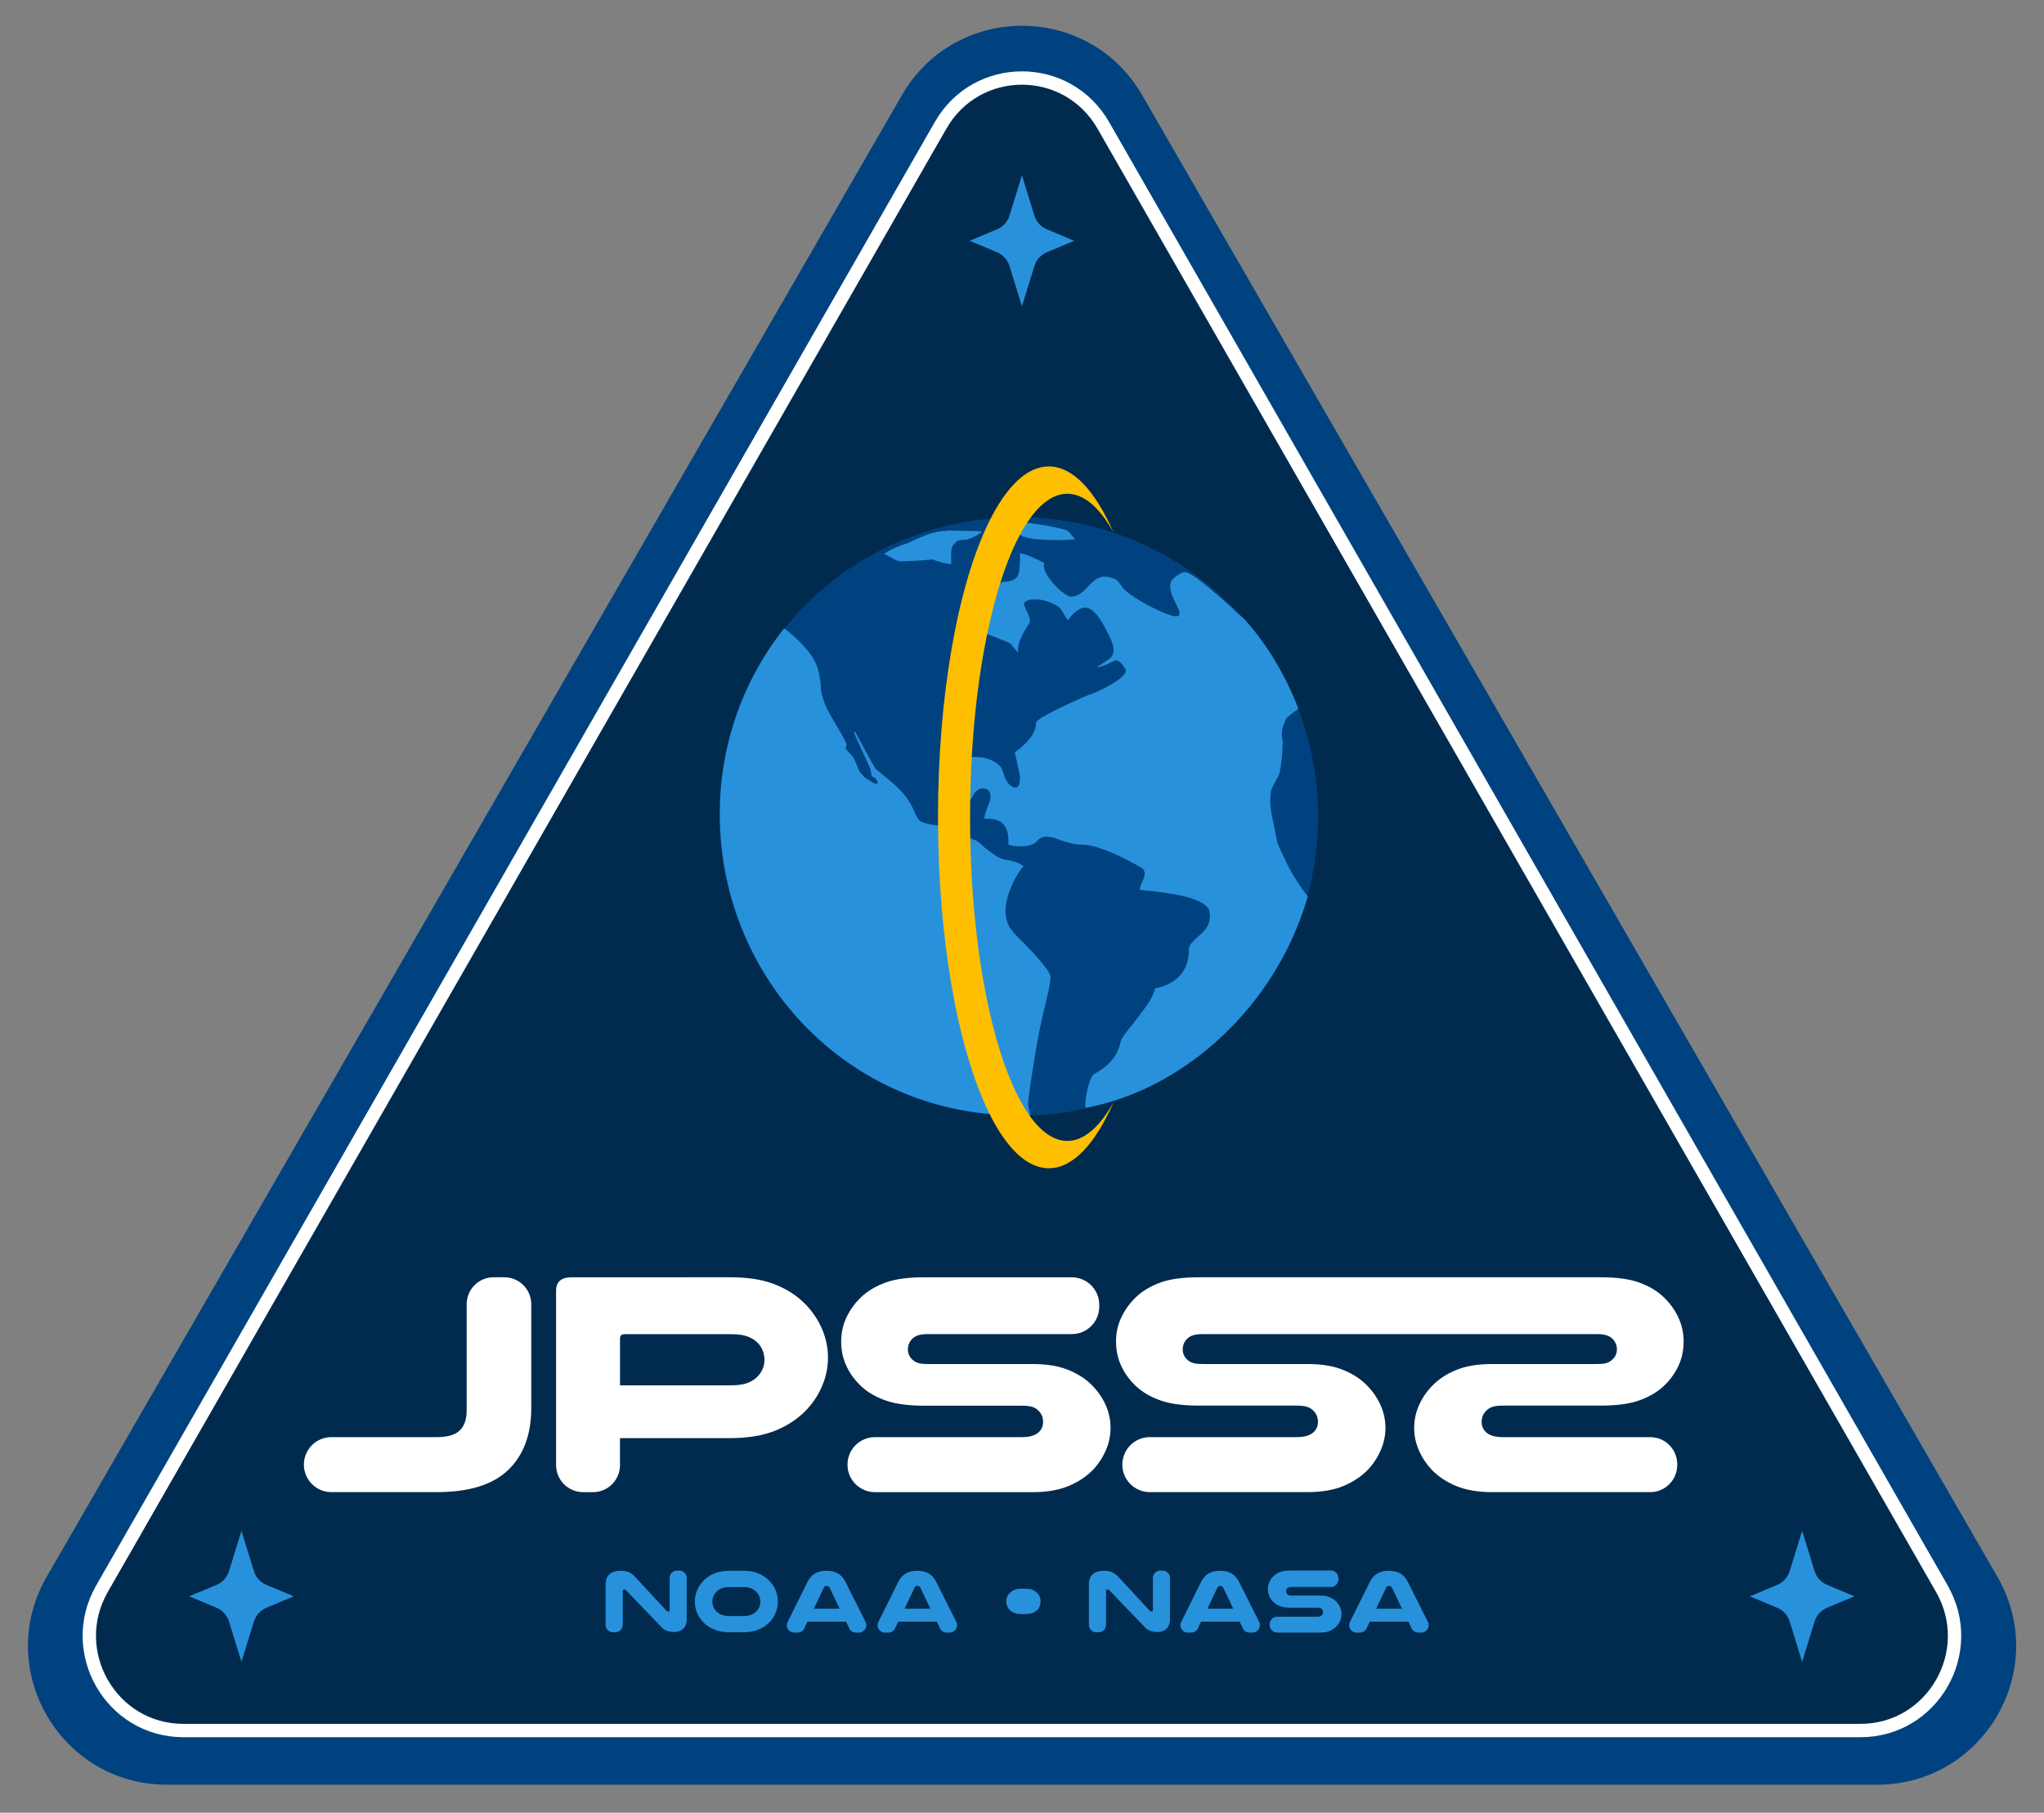 <?xml version="1.0" encoding="UTF-8"?>
<svg width="1200" height="1064" version="1.1" xmlns="http://www.w3.org/2000/svg" xmlns:xlink="http://www.w3.org/1999/xlink">
 <rect width="100%" height="100%" fill="#808080" stroke="none"/>
 <title>JPSS-2 logo</title>
 <g transform="matrix(9.586 0 0 9.586 -2035.66 -2824.9)">
  <path d="m274.953 403.968h-52.379c-6.535 0-10.621-7.074-7.355-12.734l26.191-45.363 26.188-45.359c3.27-5.66 11.438-5.66 14.707 0l26.191 45.359 26.188 45.363c3.27 5.66-.816 12.734-7.355 12.734z" fill="#00427f"/>
  <path d="m274.945 400.652h-51.359c-4.426 0-7.195-4.828-4.98-8.688l51.359-89.602c2.211-3.859 7.746-3.859 9.961 0l25.676 44.801 25.68 44.801c2.215 3.859-.551 8.688-4.98 8.688z" fill="#002b4f" stroke="#fff" stroke-miterlimit="10" stroke-width=".817"/>
  <g fill="#2891dc">
   <path id="path1292" d="m226.383 390.891.762-2.469.762 2.469c.117.379.395.688.762.84l1.68.703-1.68.703c-.367.156-.645.461-.762.84l-.762 2.469-.762-2.469c-.117-.379-.395-.684-.758-.84l-1.684-.703 1.684-.703c.363-.152.641-.461.758-.84" fill="#2891dc"/>
   <path id="path1296" d="m254.414 393.848c0 .137-.023.25-.062.348-.043.098-.098.18-.164.238-.07.062-.152.109-.242.141-.09.031-.184.043-.281.043-.172 0-.32-.019-.445-.066-.129-.043-.242-.113-.336-.215l-2.191-2.281c-.031-.031-.062-.047-.094-.047-.027 0-.051.008-.07.027-.019.019-.031.043-.031.074v2.074c0 .25-.203.453-.453.453h-.145c-.25 0-.453-.203-.453-.453v-2.473c0-.152.023-.281.066-.387.047-.109.109-.195.195-.262.082-.066.18-.117.293-.148.113-.027.238-.043.375-.043.188 0 .348.027.477.078.129.055.258.148.383.277l1.949 2.102c.016.016.031.027.047.031.016.008.035.012.055.012.055 0 .082-.031.082-.098v-1.961c0-.25.203-.453.453-.453h.141c.25 0 .453.203.453.453z" fill="#2891dc"/>
   <path d="m257.035 391.867c-.18 0-.332.023-.449.066s-.219.105-.305.18c-.094.082-.164.176-.219.289-.051.109-.078.23-.078.355 0 .117.023.223.066.328.043.102.102.191.184.27.086.09.195.16.324.211.129.051.289.078.477.078h.84c.188 0 .348-.027.477-.078.133-.051.242-.121.328-.211.078-.078.137-.168.18-.27.047-.105.066-.211.066-.328 0-.125-.027-.246-.078-.355-.055-.113-.125-.207-.215-.289-.09-.074-.191-.137-.309-.18-.117-.043-.27-.066-.449-.066zm0 2.77c-.355 0-.668-.055-.934-.168-.262-.105-.488-.258-.672-.445-.16-.168-.289-.359-.379-.574-.09-.215-.137-.449-.137-.695 0-.277.059-.531.172-.77.113-.238.273-.445.473-.617.176-.156.387-.277.629-.367.242-.086.527-.129.848-.129h.84c.324 0 .605.043.848.129.242.09.453.211.629.367.199.172.359.379.473.617.113.238.172.492.172.77 0 .246-.047.48-.137.695-.09.215-.215.406-.379.574-.184.188-.41.34-.672.445-.266.113-.574.168-.934.168z"/>
   <path id="path1302" d="m263.781 393.195-.613-1.289c-.019-.039-.047-.066-.078-.086-.031-.016-.066-.023-.105-.023-.035 0-.07.008-.102.023-.031.016-.055.043-.074.086l-.609 1.289zm1.18 1.461h-.184c-.176 0-.336-.102-.41-.262l-.195-.41h-2.363l-.188.402c-.074.164-.234.27-.414.27h-.211c-.336 0-.555-.352-.402-.652l1.227-2.469c.113-.223.266-.391.449-.5.184-.109.422-.164.711-.164.277 0 .512.055.699.164s.336.277.449.5l1.238 2.465c.148.301-.07.656-.406.656" fill="#2891dc"/>
   <path d="m276.086 392.746c0 .117-.023.227-.066.324-.043.098-.105.18-.188.246-.094.078-.195.133-.305.16-.109.031-.25.047-.43.047h-.129c-.172 0-.312-.016-.422-.047-.109-.027-.207-.082-.297-.16-.082-.07-.148-.152-.195-.25-.047-.098-.07-.203-.07-.32 0-.117.023-.223.07-.316.047-.098.113-.18.195-.246.09-.078.188-.133.297-.168.109-.035.25-.051.422-.051h.129c.18 0 .32.016.43.047.109.035.211.09.305.172.168.137.254.324.254.562"/>
   <path d="m294.328 391.383c0 .262-.203.48-.453.48h-2.418c-.066 0-.121.004-.156.019-.039.012-.07.031-.094.051-.055.055-.082.117-.082.199 0 .082.035.148.102.203.023.016.051.031.086.039.031.012.082.016.145.016h1.754c.223 0 .414.031.57.094.156.059.285.145.391.25.109.105.191.223.254.359.066.152.098.316.09.488-.008.117-.035.23-.078.336-.055.129-.125.242-.215.344-.113.121-.25.219-.414.289-.16.07-.363.105-.598.105h-2.641c-.254 0-.457-.215-.457-.48v-.012c0-.266.203-.48.457-.48h2.449c.086 0 .148-.008.195-.023.043-.019.082-.043.109-.07.043-.051.062-.109.062-.176 0-.082-.027-.148-.082-.203-.027-.031-.062-.051-.102-.066-.043-.012-.102-.016-.184-.016h-1.621c-.27 0-.484-.031-.648-.094-.164-.062-.297-.145-.402-.25-.109-.105-.191-.227-.25-.359-.059-.133-.09-.277-.09-.434s.031-.301.094-.434c.059-.137.145-.258.25-.359.105-.105.242-.191.402-.25.16-.062.375-.094.645-.094h2.477c.25 0 .453.215.453.48z"/>
  </g>
  <g fill="#fff">
   <path d="m230.969 384.371c0-.93.754-1.684 1.68-1.684h6.473c.648 0 1.113-.137 1.395-.41.281-.273.422-.68.422-1.227v-6.5c0-.914.738-1.652 1.652-1.652h.648c.914 0 1.656.738 1.656 1.652v6.344c0 1.625-.469 2.891-1.406 3.797s-2.395 1.363-4.367 1.363h-6.473c-.926 0-1.68-.754-1.68-1.684"/>
   <path d="m257.141 379.516c.434 0 .781-.055 1.051-.168.266-.109.477-.262.637-.457.23-.27.348-.582.348-.934 0-.375-.125-.707-.367-.992-.16-.18-.371-.324-.641-.43-.266-.102-.609-.152-1.027-.152h-6.531c-.188 0-.281.09-.281.27v2.863zm-.086-6.617c1.039 0 1.906.125 2.605.379.699.254 1.293.602 1.785 1.043.504.453.902.984 1.191 1.594.285.609.43 1.246.43 1.906 0 .586-.113 1.145-.336 1.684-.223.539-.535 1.031-.941 1.469-.504.547-1.137.977-1.902 1.297-.762.316-1.707.477-2.832.477h-6.727v1.652c0 .914-.738 1.656-1.652 1.656h-.605c-.914 0-1.656-.742-1.656-1.656v-10.684c0-.547.32-.816.953-.816z"/>
   <path d="m279.68 374.699c0 .93-.754 1.68-1.68 1.68h-8.828c-.246 0-.438.023-.574.07s-.246.105-.336.184c-.199.184-.301.41-.301.684 0 .285.121.52.367.699.086.066.191.113.312.145.125.035.301.051.531.051h6.422c.824 0 1.516.105 2.086.32s1.051.504 1.441.867c.367.344.66.734.883 1.172.207.414.336.871.363 1.332.031.559-.062 1.094-.285 1.602-.195.441-.457.836-.789 1.188-.406.414-.906.746-1.504.992-.598.246-1.328.371-2.195.371h-9.648c-.93 0-1.684-.754-1.684-1.684 0-.93.754-1.684 1.684-1.684h8.957c.305 0 .535-.031.703-.09.164-.059.297-.137.398-.242.16-.168.238-.371.238-.602 0-.285-.102-.52-.301-.703-.102-.102-.227-.176-.379-.223-.152-.047-.371-.066-.66-.066h-5.945c-.98 0-1.77-.109-2.371-.324-.598-.211-1.09-.5-1.48-.863-.387-.363-.691-.777-.906-1.238-.219-.461-.324-.961-.324-1.508 0-.531.109-1.031.336-1.5.223-.465.527-.879.918-1.242.387-.363.879-.652 1.469-.867.59-.215 1.379-.32 2.359-.32h9.043c.926 0 1.68.754 1.68 1.684z"/>
   <path d="m303.098 381.754c0 .23.078.434.238.602.102.105.234.184.398.242.168.059.402.09.703.09h8.988c.91 0 1.652.738 1.652 1.652v.059c0 .914-.742 1.656-1.652 1.656h-9.68c-.863 0-1.594-.125-2.195-.371-.598-.246-1.098-.578-1.504-.992-.328-.352-.594-.746-.785-1.188-.199-.441-.293-.902-.293-1.383 0-.52.113-1.012.336-1.477.223-.469.527-.883.918-1.246.391-.363.867-.652 1.438-.867.57-.215 1.266-.32 2.086-.32h6.422c.234 0 .41-.016.531-.047.125-.035.227-.082.312-.148.246-.18.371-.414.371-.699 0-.273-.102-.5-.305-.684-.086-.078-.199-.137-.336-.184-.137-.043-.328-.07-.574-.07h-24.164c-.246 0-.434.027-.574.07-.137.047-.246.105-.332.184-.203.184-.305.41-.305.684 0 .285.121.52.367.699.086.066.191.113.312.148.125.031.301.047.531.047h6.422c.82 0 1.52.105 2.086.32.57.215 1.051.504 1.438.867.391.363.695.777.922 1.246.223.465.336.957.336 1.477 0 .48-.098.941-.293 1.383-.195.441-.457.836-.789 1.188-.406.414-.906.746-1.504.992-.598.246-1.328.371-2.195.371h-9.648c-.93 0-1.684-.754-1.684-1.684 0-.93.754-1.684 1.684-1.684h8.957c.305 0 .535-.031.703-.09.164-.059.297-.137.398-.242.16-.168.238-.371.238-.602 0-.285-.102-.52-.301-.703-.102-.102-.227-.176-.379-.223-.152-.047-.371-.07-.66-.07h-5.945c-.98 0-1.773-.105-2.367-.32-.602-.211-1.094-.5-1.484-.863-.387-.363-.691-.777-.906-1.238-.219-.461-.324-.961-.324-1.508 0-.531.109-1.031.336-1.496.223-.469.527-.883.918-1.246.387-.363.879-.652 1.469-.867.59-.215 1.379-.32 2.359-.32h24.598c.98 0 1.766.105 2.355.32.594.215 1.082.504 1.473.867.387.363.695.777.918 1.246.223.465.336.965.336 1.496 0 .547-.109 1.047-.324 1.508-.219.461-.52.875-.91 1.238-.391.363-.883.652-1.48.863-.598.215-1.387.32-2.367.32h-5.949c-.285 0-.508.023-.656.07-.152.047-.281.121-.379.223-.203.184-.305.418-.305.703"/>
  </g>
  <g>
   <path d="m293.086 344.695c0 10.121-8.203 18.324-18.328 18.324-10.121 0-18.324-8.203-18.324-18.324 0-10.426 8.203-18.328 18.324-18.328 10.125 0 18.328 8.203 18.328 18.328" fill="#00427f"/>
   <path d="m278.855 362.523c-.109-.219.129-1.676.469-2.043 1.125-.617 1.523-1.27 1.688-2.09.055-.164.438-.656.711-.984.711-.93 1.258-1.586 1.367-2.188.055 0 .164-.055.219-.055.602-.164 1.863-.602 1.863-2.355 0-.273.219-.438.492-.711.383-.328.93-.766.766-1.586s-2.242-1.148-4.105-1.312c-.109 0-.164-.055-.164-.055 0-.109.109-.383.164-.496.109-.219.273-.602-.055-.82 0 0-2.461-1.477-3.723-1.422-.438 0-.875-.164-1.258-.273-.273-.109-.547-.219-.82-.219-.328 0-.492.164-.602.273-.164.219-.547.328-1.039.328-.328 0-.602-.055-.711-.109v-.219c0-.438-.055-1.367-1.258-1.367h-.219c0-.219.16-.602.219-.766.164-.383.219-.602.105-.875-.105-.168-.273-.219-.488-.219-.277.051-.441.27-.551.492-.164.273-.383.602-.984.711-.164 0-.656-.273-.875-.711-.219-.492-.055-1.098.438-1.699.547-.602 1.203-.711 1.641-.711.766 0 1.371.383 1.535.656.109.219.164.438.219.602.109.277.395.672.711.605.215-.043.219-.551.219-.66-.055-.273-.219-1.094-.328-1.477.055-.055.109-.109.219-.164.438-.383 1.094-.93 1.094-1.695.219-.383 3.055-1.613 3.219-1.668.438-.109 2.508-1.082 2.25-1.578-.234-.395-.488-.586-.598-.531-.383.109-.531.312-1.133.422-.109 0 .859-.531.914-.695.164-.273.109-.656-.164-1.203-.273-.547-.809-1.734-1.469-1.762-.469-.016-.996.613-1.051.777-.164-.109-.398-.73-.617-.84-.82-.547-1.84-.531-2.062-.254-.156.203.453.879.312 1.25-.234.336-.805 1.211-.695 1.812-.109-.055-.383-.438-.438-.492-.109-.109-.273-.164-.82-.383-2.465-.93-2.312-1.105-2.312-1.27 0 0-.113-.344-.059-.344.328-.328.672-.688 1.273-1.016.66-.383 1.316-.766 1.426-.82.328 0 .766-.055.93-.438.109-.219.109-1.039.109-1.203v-.109c.383.055 1.094.383 1.477.602-.207.742 1.312 2.086 1.641 2.066 1.152-.062 1.191-1.75 2.738-1.07.234.148.363.48.527.629.777.707 2.805 1.711 3.223 1.633.605-.109-.688-1.348-.359-2.113.109-.273.633-.559.793-.594.574-.113 3.637 2.875 3.691 2.875l.027.031c1.426 1.59 2.504 3.434 3.289 5.461 0 0-.594.441-.703.551-.164.273-.426.848-.254 1.422-.023.148.012.918-.195 1.957-.039.203-.492.875-.52 1.105-.059.539-.074.562-.004 1.227.019.18.27 1.312.301 1.5.121.695.113.496.465 1.285.348.781.832 1.602 1.484 2.449-1.883 6.559-7.434 11.809-13.594 12.941m-22.414-18.031c0-4.27 1.477-8.211 3.938-11.328.602.438 1.699 1.422 2.027 2.352.109.328.164.711.219 1.094-.039 1.234 1.039 2.445 1.574 3.629.051.105-.09.195-.039.301.039.082.426.465.465.547.188.363.324.789.426.914.242.297.324.348.633.52.004.004.273.227.402.137.066-.051-.023-.172-.133-.34-.016-.019-.172-.059-.184-.082-.062-.109-.07-.25-.094-.402-.019-.16-.992-2.137-1.02-2.301 0-.082.09.004.09.004.117.172 1.137 2.148 1.25 2.242.785.676 1.379 1.043 1.938 1.84.492.711.492 1.125.766 1.344.383.219 1.148.297 1.531.297.492.055.82.055.984.328.219.328.492.383.711.492.109.055.219.055.273.109.164.109.277.219.441.383.438.328.875.711 1.312.766.438.055.875.219 1.094.383-.438.492-.984 1.535-1.094 2.465-.055.602.055 1.094.383 1.477.164.219.383.438.602.656.656.656 1.641 1.695 1.75 2.137.055.328-.273 1.586-.492 2.516-.383 1.586-.875 5.035-.875 5.309 0 .219.098.527.152.691h-.847c-10.336 0-18.184-8.406-18.184-18.477m14.172-15.598v.328h-.055c-.273 0-.766-.164-.93-.219l-.109-.055h-.109s-1.039.109-1.914.109c-.277 0-.891-.449-1-.449.383-.273.93-.492 1.422-.656.77-.328 1.547-.754 2.379-.754.109-.055.262 0 1.355 0 .328 0 .602 0 .875.055-.383.273-.875.492-1.094.492h-.109c-.273 0-.438.109-.492.219-.273.219-.219.602-.219.93m7.594-1.184c-.109 0-.73.121-2.34 0-1.605-.125-1.789-1-.574-1 .219.004 1.82.242 2.422.461.109.055.438.484.492.539" fill="#2891dc"/>
   <path d="m280.555 362.184c-1.117 2.543-2.484 4.039-3.965 4.039-1.359 0-2.625-1.266-3.688-3.449-1.863-3.832-3.098-10.477-3.098-18.035 0-7.574 1.238-14.234 3.105-18.059 1.062-2.168 2.324-3.43 3.68-3.43 1.48 0 2.848 1.496 3.961 4.035-.84-1.508-1.805-2.363-2.824-2.363-.84 0-1.637.578-2.363 1.621-2.113 3.043-3.594 10.043-3.594 18.195 0 8.133 1.473 15.125 3.582 18.176.727 1.051 1.531 1.637 2.375 1.637 1.02 0 1.984-.859 2.828-2.367" fill="#fdbf00"/>
  </g>
  <use transform="translate(47.8 -83)" xlink:href="#path1292"/>
  <use transform="translate(95.582)" xlink:href="#path1292"/>
  <use transform="translate(29.598)" xlink:href="#path1296"/>
  <use transform="translate(5.559)" xlink:href="#path1302"/>
  <use transform="translate(24.105)" xlink:href="#path1302"/>
  <use transform="translate(34.441)" xlink:href="#path1302"/>
 </g>
</svg>